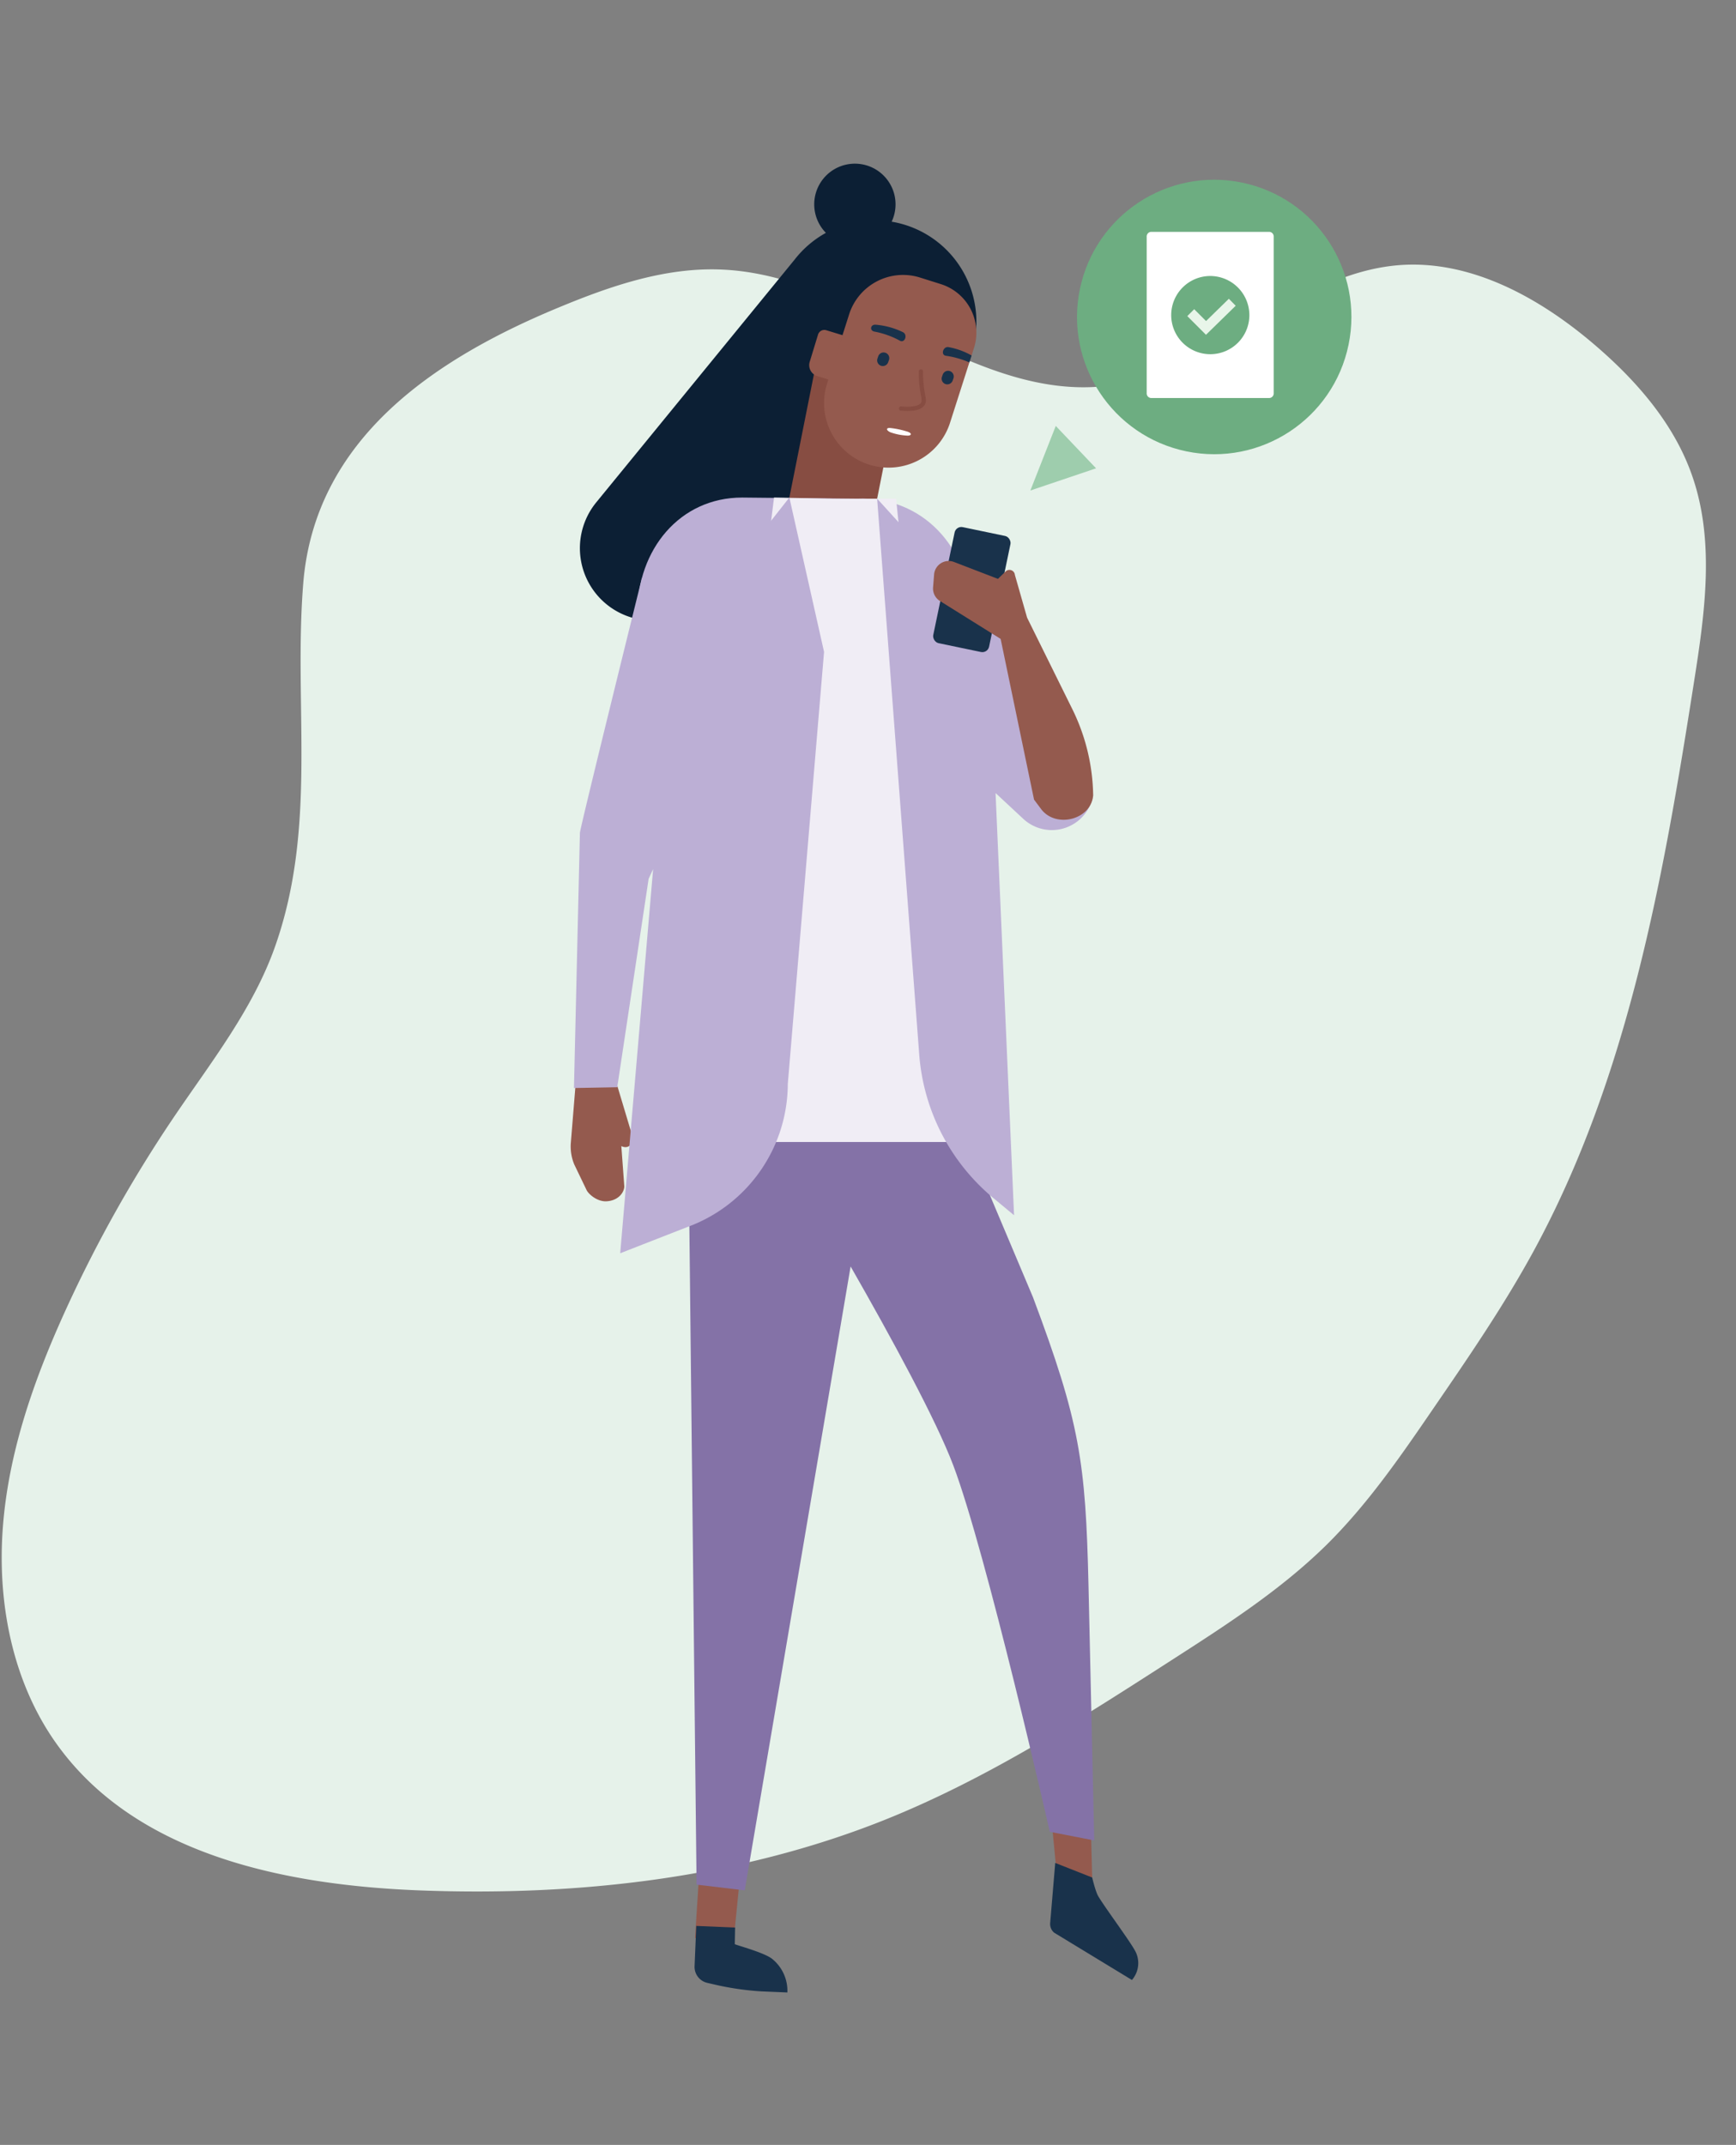 <svg xmlns="http://www.w3.org/2000/svg" xmlns:xlink="http://www.w3.org/1999/xlink" width="740" height="914" viewBox="0 0 740 914">
  <rect x="0" y="0" width="740" height="914" fill="#808080" stroke="none"/>
  <defs>
    <clipPath id="clip-Online_safety_checklist">
      <rect width="740" height="914"/>
    </clipPath>
  </defs>
  <g id="Online_safety_checklist" data-name="Online safety checklist" clip-path="url(#clip-Online_safety_checklist)">
    <path id="Path_133598" data-name="Path 133598" d="M374.841,42.555c-28.2-.2-55.423-9.723-82.721-17.089A568.689,568.689,0,0,0,200.148,8.672C167.21,5.431,133.6,5.136,101.635,13.779S39.368,40.492,21.019,68.286C-10.19,115.33-1.692,178.185,14.7,232.3c19.477,64.23,48.881,126.1,92.5,176.781,30.983,35.945,68.508,65.507,105.808,94.872,21.056,16.6,42.263,33.2,66.177,45.177,22.26,11.1,46.324,17.776,70.238,24.356,25.568,7.071,51.137,14.142,77.232,18.562,83.323,14.044,168.6.491,251.849-14.339,29.328-5.205,59.86-11.1,83.173-29.758,18.2-14.535,30.231-35.553,38.8-57.356,11.205-28.481,17-61.48,4.813-89.569-18.048-41.445-68.959-59.811-88.888-100.372-25.568-51.954,9.626-116.282-6.843-171.87-6.843-23.178-22.109-42.722-38.052-60.695C633.533,25.171,584.728-11.855,524.867,3.565,474.182,16.627,429.211,42.947,374.841,42.555Z" transform="translate(-45 743.847) rotate(-71)" fill="#e6f2ea"/>
    <g id="Group_19553" data-name="Group 19553" transform="translate(67.263 -33.604)">
      <g id="Group_18585" data-name="Group 18585" transform="translate(176 99.554)">
        <g id="Group_18584" data-name="Group 18584">
          <path id="Path_133747" data-name="Path 133747" d="M3057.006,3716.853a17.331,17.331,0,1,0-28.033,4.757,43.474,43.474,0,0,0-13.263,11.314l-84.4,103.261c-.1.119-.2.239-.293.359l-.2.248a30.833,30.833,0,1,0,50.308,35.485c.021.014,70.86-69.541,70.86-69.541a43.266,43.266,0,0,0,5.027-85.884Z" transform="translate(-2920.185 -3688.334)" fill="#0c1f34"/>
          <rect id="Rectangle_15514" data-name="Rectangle 15514" width="36.783" height="72.799" transform="translate(104.765 88.156) rotate(11.275)" fill="#874d42"/>
          <path id="Path_133748" data-name="Path 133748" d="M3075.446,3956.39,2954.63,3909.3l-11.467-57.43c0-26.782,17.905-49.141,44.687-49.141l49,.49c27.928-1.183,48,21.221,48,48Z" transform="translate(-2914.731 -3656.658)" fill="#bcafd5"/>
          <path id="Path_133749" data-name="Path 133749" d="M3024.267,3809.83a27.5,27.5,0,0,1-17.969-34.492l9.4-29.532a24.131,24.131,0,0,1,30.245-15.7l8.853,2.789a21.66,21.66,0,0,1,14.152,27.167l-10.188,31.8A27.5,27.5,0,0,1,3024.267,3809.83Z" transform="translate(-2897.015 -3677.778)" fill="#945a4e"/>
          <path id="Path_133750" data-name="Path 133750" d="M3024.236,3760.322a2.425,2.425,0,0,1-1.49-3.077l.332-.953a2.417,2.417,0,1,1,4.567,1.588l-.332.953A2.422,2.422,0,0,1,3024.236,3760.322Z" transform="translate(-2891.976 -3670.422)" fill="#19324b"/>
          <path id="Path_133751" data-name="Path 133751" d="M3045.61,3766.393a2.426,2.426,0,0,1-1.49-3.078l.332-.954a2.417,2.417,0,0,1,4.566,1.587l-.332.955A2.426,2.426,0,0,1,3045.61,3766.393Z" transform="translate(-2885.854 -3668.684)" fill="#19324b"/>
          <path id="Path_133752" data-name="Path 133752" d="M3033.414,3777.984q-1.268,0-2.748-.119a.906.906,0,1,1,.145-1.806c6.014.476,7.929-.633,8.481-1.65.329-.607.235-1.258-.085-3.054-.152-.845-.335-1.878-.5-3.185a49.138,49.138,0,0,1-.39-7.04.906.906,0,1,1,1.812.032,47.569,47.569,0,0,0,.376,6.779c.161,1.27.34,2.274.488,3.1.338,1.9.543,3.042-.108,4.239C3039.9,3777.09,3037.444,3777.984,3033.414,3777.984Z" transform="translate(-2889.909 -3668.827)" fill="#874d42"/>
          <path id="Path_133753" data-name="Path 133753" d="M3034.222,3748.681a32.654,32.654,0,0,0-11.583-3.2c-2.32-.248-2.851,2.541-.549,2.943a36.686,36.686,0,0,1,10.85,3.895C3035.02,3753.387,3036.283,3749.738,3034.222,3748.681Z" transform="translate(-2892.551 -3673.057)" fill="#19324b"/>
          <path id="Path_133754" data-name="Path 133754" d="M3056.63,3756.467a31.211,31.211,0,0,0-9.838-3.565c-2.286-.377-3.438,3.311-1.134,3.69a37.98,37.98,0,0,1,10.022,2.838Z" transform="translate(-2885.737 -3670.936)" fill="#19324b"/>
          <path id="Path_133755" data-name="Path 133755" d="M2962.258,4286.02l16.594-.228,2.606-26.085-17.417-1.132Z" transform="translate(-2909.263 -3526.102)" fill="#945a4e"/>
          <path id="Path_133756" data-name="Path 133756" d="M3082.768,4265.553l15.173,8.158-.682-26.2-16.861-6.814Z" transform="translate(-2875.427 -3531.224)" fill="#945a4e"/>
          <path id="Path_133757" data-name="Path 133757" d="M3130.671,4218.062c-1.218-52.578-3.711-69.385-23.656-122.569l-34.451-81.595-66.877-43.5-10.068,49.141-35.752-15.479,3.739,341.724,20.531,2.443,45.135-265.863c17.415,30.436,36.381,65.261,43.767,84.77,14.109,37.267,41.138,156.134,41.138,156.134l18.94,3.691Z" transform="translate(-2909.947 -3608.637)" fill="#8472a7"/>
          <path id="Path_133758" data-name="Path 133758" d="M3079.939,4280.774a4.873,4.873,0,0,0,1.661,3.933l33.2,20.189a10.927,10.927,0,0,0,1.714-11.711c-1.728-3.8-13.08-18.912-16.072-23.983-1.2-2.035-2.583-7.97-2.583-7.97l-15.754-6.211Z" transform="translate(-2875.56 -3527.119)" fill="#19324b"/>
          <path id="Path_133759" data-name="Path 133759" d="M2962.842,4275.888l16.547.7-.128,7.079c.582.393,12.617,3.59,15.925,6.268a17.471,17.471,0,0,1,6.485,14.307l-10.982-.463a120.462,120.462,0,0,1-19.883-2.869l-3.285-.762a6.986,6.986,0,0,1-5.4-7.239Z" transform="translate(-2909.304 -3521.144)" fill="#19324b"/>
          <path id="Rectangle_15515" data-name="Rectangle 15515" d="M0,0H5.325A4.875,4.875,0,0,1,10.2,4.875V17A2.806,2.806,0,0,1,7.393,19.81H0a0,0,0,0,1,0,0V0A0,0,0,0,1,0,0Z" transform="translate(110.223 95.874) rotate(-163.005)" fill="#945a4e"/>
          <path id="Path_133760" data-name="Path 133760" d="M2921.1,4022.5a19.945,19.945,0,0,0,1.5,8.936l5.182,10.767c.69,1.655,4.467,5.128,8.577,4.894,4.958-.281,7.4-3.645,7.566-6.239l-1.272-17.271c3.594,1.738,5.349-2.126,4.957-3.431l-6.7-22.331-17.7-1.258Z" transform="translate(-2921.061 -3601.143)" fill="#945a4e"/>
          <path id="Path_133761" data-name="Path 133761" d="M3076.3,4053.4l-94.458,43.574-20.138-113.619,102.161-8.764Z" transform="translate(-2909.419 -3607.436)" fill="#8472a7"/>
          <path id="Path_133762" data-name="Path 133762" d="M3088.718,4077.35h-114.6l34.4-274.622,24.911.479,27.113,0Z" transform="translate(-2921.833 -3656.658)" fill="#f0edf5"/>
          <path id="Path_133763" data-name="Path 133763" d="M3013.968,3802.728l-27.073,34.326H2951.1s-26.613,107.411-26.417,108.6l-2.535,108.692,18.448-.336,13.376-88.8,1.921-4.16-14.036,163.709,31.41-12.268a65.107,65.107,0,0,0,40.03-59.91l15.456-184.089Z" transform="translate(-2920.749 -3656.658)" fill="#bcafd5"/>
          <path id="Path_133764" data-name="Path 133764" d="M3056.081,3826.9l-3.415,9.227-30.059-33.028,4.5,59.384,13.447,177.49a88.122,88.122,0,0,0,31.581,61.143l8.841,7.338-7.887-179.914,11.817,10.993a17.869,17.869,0,0,0,29.785-10.07Z" transform="translate(-2891.978 -3656.551)" fill="#bcafd5"/>
          <rect id="Rectangle_15516" data-name="Rectangle 15516" width="24.312" height="50.507" rx="2.927" transform="translate(164.255 158.08) rotate(11.767)" fill="#19324b"/>
          <path id="Path_133765" data-name="Path 133765" d="M3081.227,3847.888l-5.2-18.2a2.328,2.328,0,0,0-3.936-1.494l-3.293,3.175-18.721-7.207a6.263,6.263,0,0,0-8.494,5.349l-.434,5.473a6.265,6.265,0,0,0,3.112,5.921l25.69,16.045,14.242,68.483,3,4.009c6.288,8.394,21.4,4.572,22.2-5.885a85.828,85.828,0,0,0-8.883-36.685Z" transform="translate(-2886.675 -3650.641)" fill="#945a4e"/>
          <ellipse id="Ellipse_1632" data-name="Ellipse 1632" cx="58.476" cy="58.476" rx="58.476" ry="58.476" transform="translate(205.195 114.522) rotate(-78.297)" fill="#6dad81"/>
          <path id="Path_133766" data-name="Path 133766" d="M3101.4,3797.066l-28.015,9.455,10.825-27.514Z" transform="translate(-2877.436 -3663.452)" fill="#9ecdad"/>
          <g id="Group_16971" data-name="Group 16971" transform="translate(134.855 116.419)">
            <path id="Path_133768" data-name="Path 133768" d="M3034.143,3781.114a36.434,36.434,0,0,0-6.95-1.428c-1.945-.112-1.582,1.135.25,1.879a24.98,24.98,0,0,0,6.961,1.365c1.891.153,2.515-1.076-.261-1.816Z" transform="translate(-3025.892 -3779.678)" fill="#fff"/>
          </g>
        </g>
      </g>
      <path id="Path_142532" data-name="Path 142532" d="M63.062,77.8H13.082A1.967,1.967,0,0,1,11,75.722V9.082A1.967,1.967,0,0,1,13.082,7h49.98a1.967,1.967,0,0,1,2.082,2.082V75.722A1.967,1.967,0,0,1,63.062,77.8Z" transform="translate(410.536 125.41)" fill="#fff"/>
      <g id="Group_19552" data-name="Group 19552" transform="translate(431.985 151.217)">
        <path id="Path_142535" data-name="Path 142535" d="M49.32,33.66A16.66,16.66,0,1,1,32.66,17,16.709,16.709,0,0,1,49.32,33.66" transform="translate(-16 -17)" fill="#6dad81"/>
        <path id="Path_142536" data-name="Path 142536" d="M27.256,37.01l-7.963-7.963L22.238,26.1l5.052,5.052,9.721-9.494,2.911,2.978Z" transform="translate(-12.435 -11.956)" fill="#e8f5e9"/>
      </g>
    </g>
  </g>
</svg>
